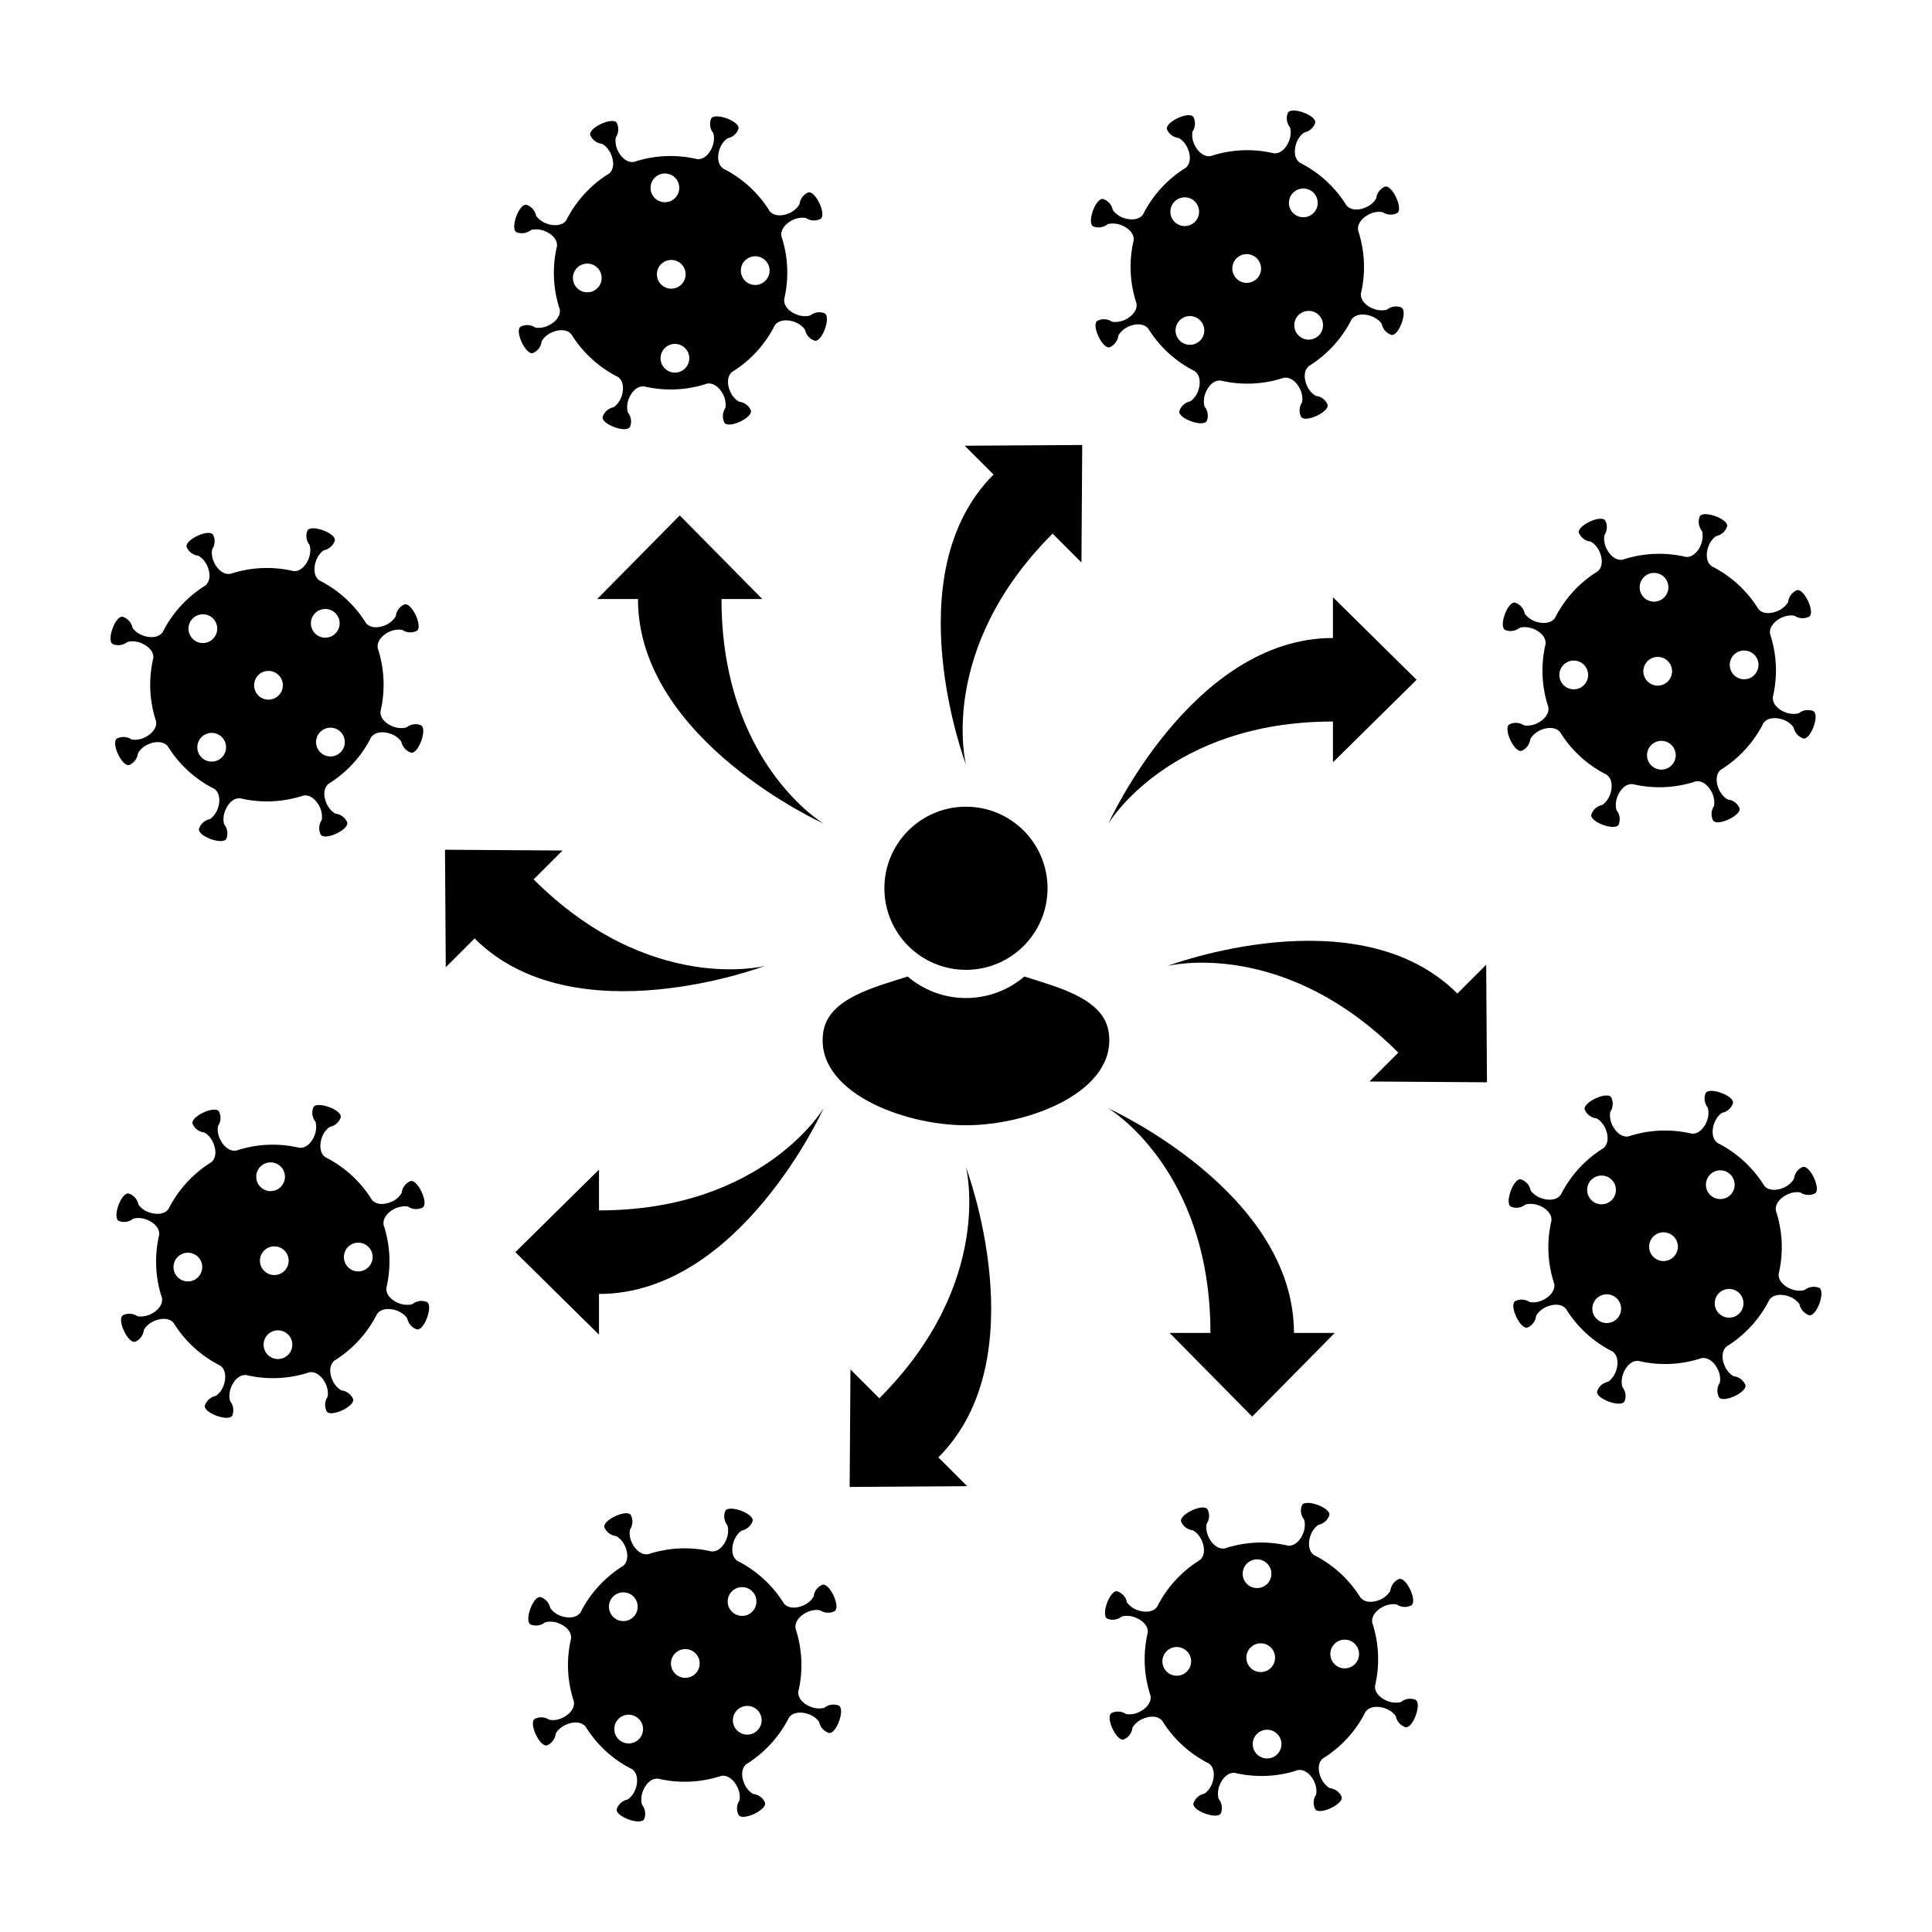 <?xml version="1.0" encoding="UTF-8"?>
<!-- Uploaded to: ICON Repo, www.svgrepo.com, Generator: ICON Repo Mixer Tools -->
<svg fill="#000000" width="800px" height="800px" version="1.1" viewBox="144 144 512 512" xmlns="http://www.w3.org/2000/svg">
 <g>
  <path d="m421.61 379.4c0 11.941-9.68 21.617-21.621 21.617-11.938 0-21.617-9.676-21.617-21.617 0-11.938 9.68-21.617 21.617-21.617 11.941 0 21.621 9.68 21.621 21.617"/>
  <path d="m437.79 417.39c-1.402-8.836-13.613-11.801-22.328-14.605-4.172 3.547-9.562 5.703-15.469 5.703-5.91 0-11.297-2.156-15.461-5.703-8.711 2.812-20.922 5.773-22.34 14.605-2.504 15.715 20.867 24.816 37.801 24.816 16.93 0 40.301-9.105 37.797-24.816z"/>
  <path d="m346.64 400c-0.012 0.004-30.484 7.777-61.223-22.957l7.648-7.648-31.137-0.207 0.203 31.141 7.637-7.637c26.414 26.41 76.859 7.312 76.871 7.309z"/>
  <path d="m530.22 407.3c-26.414-26.406-76.875-7.297-76.875-7.297s30.469-7.793 61.223 22.957l-7.648 7.648 31.145 0.207-0.211-31.145z"/>
  <path d="m399.99 453.34c0.012 0.016 7.777 30.484-22.965 61.223l-7.644-7.648-0.211 31.145 31.145-0.207-7.633-7.637c26.414-26.41 7.32-76.863 7.309-76.875z"/>
  <path d="m399.99 346.64s-7.789-30.477 22.957-61.223l7.648 7.648 0.203-31.137-31.141 0.195 7.644 7.637c-26.426 26.422-7.312 76.879-7.312 76.879z"/>
  <path d="m302.74 486.91c37.348 0 59.52-49.184 59.523-49.195-0.004 0.004-16.062 27.055-59.523 27.055v-10.812l-22.164 21.875 22.164 21.871z"/>
  <path d="m519.41 324.15-22.164-21.875v10.801c-37.352 0-59.52 49.195-59.52 49.195s16.035-27.059 59.52-27.059v10.812z"/>
  <path d="m475.84 519.41 21.871-22.164h-10.797c0-37.348-49.184-59.516-49.191-59.523 0.004 0.004 27.055 16.062 27.055 59.523h-10.816z"/>
  <path d="m324.14 280.59-21.875 22.156h10.801c0 37.359 49.203 59.523 49.203 59.523s-27.066-16.043-27.066-59.523h10.812z"/>
  <path d="m433.82 204.03c1.316 0.484 2.731 0.195 3.75-0.629 1.023-0.277 2.246-0.227 3.461 0.207 1.828 0.676 3.254 2.035 3.406 3.477 0.012 0.172 0.016 0.336 0.016 0.508-1.367 5.734-1.023 11.562 0.742 16.879 0.016 0.168 0.023 0.332 0.02 0.504-0.004 1.457-1.309 2.941-3.09 3.769-1.164 0.539-2.383 0.699-3.422 0.516-1.082-0.73-2.516-0.898-3.793-0.297-1.934 0.906 1.34 7.91 3.269 7.008 1.273-0.59 2.07-1.793 2.207-3.094 0.523-0.91 1.426-1.754 2.594-2.297 1.77-0.828 3.742-0.867 4.863 0.059 0.133 0.105 0.262 0.227 0.383 0.344 2.938 4.769 7.18 8.77 12.453 11.41 0.121 0.105 0.25 0.215 0.363 0.336 1.02 1.023 1.152 3.004 0.488 4.84-0.441 1.211-1.199 2.176-2.055 2.777-1.293 0.262-2.414 1.152-2.902 2.481-0.73 2.004 6.543 4.644 7.273 2.637 0.484-1.32 0.188-2.727-0.637-3.75-0.277-1.02-0.23-2.242 0.211-3.457 0.672-1.828 2.035-3.258 3.473-3.402 0.168-0.02 0.332-0.02 0.504-0.023 5.742 1.367 11.559 1.031 16.879-0.734 0.168-0.012 0.336-0.02 0.504-0.02 1.457 0.012 2.941 1.301 3.777 3.078 0.539 1.168 0.695 2.394 0.508 3.426-0.73 1.094-0.898 2.519-0.301 3.793 0.902 1.934 7.91-1.336 7.019-3.258-0.598-1.281-1.797-2.074-3.098-2.211-0.922-0.527-1.754-1.422-2.293-2.59-0.828-1.777-0.871-3.75 0.047-4.863 0.109-0.137 0.23-0.266 0.348-0.395 4.766-2.934 8.777-7.176 11.41-12.461 0.105-0.117 0.215-0.238 0.336-0.352 1.031-1.023 3.004-1.152 4.84-0.484 1.211 0.434 2.188 1.184 2.785 2.055 0.25 1.289 1.148 2.414 2.469 2.898 2.004 0.734 4.656-6.543 2.648-7.273-1.324-0.484-2.742-0.188-3.758 0.629-1.02 0.277-2.246 0.238-3.461-0.207-1.832-0.672-3.254-2.031-3.394-3.473-0.02-0.168-0.023-0.336-0.023-0.516 1.367-5.738 1.02-11.551-0.742-16.871-0.012-0.168-0.02-0.336-0.02-0.508 0.016-1.449 1.309-2.941 3.09-3.769 1.16-0.551 2.383-0.699 3.422-0.504 1.09 0.73 2.516 0.887 3.793 0.293 1.934-0.902-1.336-7.91-3.269-7.012-1.273 0.598-2.066 1.797-2.207 3.098-0.523 0.918-1.422 1.754-2.602 2.293-1.77 0.828-3.738 0.867-4.856-0.051-0.133-0.105-0.266-0.238-0.383-0.352-2.938-4.762-7.184-8.766-12.461-11.406-0.117-0.105-0.242-0.215-0.359-0.332-1.02-1.027-1.16-3.008-0.488-4.848 0.434-1.211 1.188-2.18 2.055-2.781 1.289-0.258 2.418-1.152 2.902-2.469 0.734-2.004-6.543-4.656-7.269-2.644-0.484 1.32-0.203 2.734 0.625 3.75 0.281 1.023 0.23 2.246-0.211 3.461-0.672 1.832-2.023 3.258-3.473 3.402-0.168 0.02-0.332 0.02-0.504 0.02-5.742-1.367-11.566-1.023-16.883 0.734-0.16 0.012-0.332 0.023-0.504 0.031-1.449-0.02-2.938-1.309-3.762-3.082-0.551-1.176-0.707-2.394-0.52-3.43 0.734-1.094 0.898-2.516 0.301-3.789-0.902-1.941-7.91 1.336-7.012 3.266 0.59 1.281 1.789 2.066 3.098 2.207 0.918 0.527 1.754 1.426 2.289 2.602 0.832 1.773 0.875 3.75-0.051 4.863-0.105 0.137-0.227 0.258-0.348 0.383-4.766 2.941-8.77 7.18-11.406 12.461-0.109 0.117-0.223 0.246-0.332 0.359-1.039 1.02-3.008 1.152-4.848 0.488-1.211-0.441-2.18-1.188-2.785-2.066-0.246-1.285-1.148-2.414-2.465-2.891-1.996-0.75-4.652 6.519-2.637 7.25zm60.797 25.996c0.09 2.117-1.543 3.883-3.641 3.977-2.106 0.09-3.883-1.535-3.969-3.637-0.102-2.102 1.531-3.883 3.637-3.969 2.102-0.098 3.883 1.531 3.973 3.629zm-5.383-36.062c2.098-0.09 3.879 1.535 3.969 3.637 0.09 2.102-1.543 3.879-3.648 3.969-2.102 0.09-3.879-1.535-3.977-3.641-0.082-2.106 1.551-3.879 3.656-3.965zm-15.016 17.383c2.102-0.098 3.879 1.543 3.977 3.637 0.098 2.106-1.543 3.883-3.641 3.977-2.106 0.09-3.883-1.535-3.977-3.641-0.082-2.106 1.539-3.883 3.641-3.973zm-11.074 20.059c0.098 2.098-1.535 3.879-3.641 3.965-2.102 0.098-3.879-1.531-3.969-3.637s1.535-3.879 3.637-3.977c2.106-0.082 3.887 1.551 3.973 3.648zm-5.34-35.113c2.102-0.09 3.879 1.547 3.965 3.648 0.102 2.102-1.535 3.883-3.637 3.969-2.102 0.098-3.883-1.547-3.969-3.641-0.09-2.102 1.535-3.883 3.641-3.977z"/>
  <path d="m280.98 205.58c1.32 0.484 2.731 0.195 3.75-0.629 1.023-0.277 2.246-0.23 3.461 0.215 1.832 0.66 3.258 2.023 3.406 3.465 0.016 0.176 0.016 0.348 0.023 0.523-1.301 5.453-1.129 11.273 0.734 16.879 0.004 0.168 0.02 0.324 0.02 0.492-0.016 1.449-1.309 2.941-3.082 3.769-1.164 0.543-2.394 0.699-3.426 0.516-1.09-0.73-2.519-0.898-3.793-0.301-1.941 0.906 1.336 7.914 3.266 7.012 1.281-0.59 2.07-1.789 2.211-3.098 0.52-0.918 1.422-1.754 2.59-2.293 1.77-0.828 3.742-0.867 4.863 0.051 0.133 0.105 0.25 0.227 0.371 0.352 3.09 5.008 7.453 8.891 12.461 11.406 0.125 0.105 0.258 0.215 0.371 0.332 1.02 1.043 1.152 3.008 0.484 4.852-0.441 1.211-1.195 2.176-2.055 2.781-1.289 0.25-2.418 1.148-2.898 2.469-0.734 2.004 6.539 4.66 7.269 2.641 0.488-1.32 0.195-2.734-0.637-3.75-0.273-1.023-0.238-2.246 0.211-3.457 0.672-1.828 2.031-3.266 3.477-3.394 0.172-0.02 0.344-0.031 0.516-0.031 5.453 1.289 11.285 1.125 16.879-0.746 0.168-0.004 0.332-0.02 0.492-0.02 1.457 0.016 2.941 1.32 3.773 3.09 0.535 1.168 0.699 2.383 0.508 3.426-0.727 1.09-0.898 2.516-0.297 3.789 0.906 1.945 7.914-1.328 7.019-3.266-0.598-1.281-1.797-2.066-3.102-2.207-0.922-0.523-1.754-1.426-2.297-2.602-0.82-1.762-0.867-3.738 0.055-4.863 0.105-0.125 0.223-0.246 0.336-0.371 5.027-3.09 8.902-7.441 11.41-12.449 0.109-0.125 0.227-0.262 0.344-0.371 1.031-1.02 3.008-1.152 4.848-0.484 1.211 0.434 2.188 1.188 2.781 2.051 0.258 1.289 1.148 2.414 2.473 2.898 2.004 0.734 4.648-6.543 2.644-7.269-1.324-0.484-2.734-0.191-3.758 0.629-1.023 0.277-2.238 0.238-3.449-0.207-1.84-0.676-3.258-2.035-3.406-3.473-0.016-0.176-0.02-0.344-0.031-0.523 1.293-5.445 1.133-11.285-0.734-16.879-0.016-0.156-0.02-0.324-0.023-0.492 0.016-1.445 1.316-2.941 3.09-3.769 1.168-0.539 2.387-0.699 3.426-0.516 1.09 0.734 2.516 0.898 3.793 0.309 1.941-0.906-1.34-7.918-3.273-7.019-1.273 0.594-2.066 1.789-2.207 3.094-0.523 0.922-1.426 1.75-2.594 2.297-1.773 0.828-3.742 0.867-4.863-0.051-0.125-0.105-0.258-0.227-0.379-0.344-3.082-5.019-7.445-8.898-12.453-11.406-0.125-0.105-0.25-0.227-0.367-0.344-1.023-1.039-1.152-3.012-0.484-4.852 0.434-1.211 1.188-2.18 2.062-2.777 1.285-0.258 2.41-1.152 2.887-2.469 0.73-2.004-6.539-4.66-7.269-2.648-0.48 1.324-0.191 2.742 0.629 3.754 0.289 1.023 0.238 2.242-0.211 3.457-0.664 1.84-2.023 3.258-3.465 3.406-0.172 0.02-0.344 0.02-0.523 0.023-5.441-1.293-11.273-1.129-16.871 0.734-0.16 0.016-0.328 0.023-0.5 0.023-1.445-0.008-2.938-1.305-3.766-3.078-0.543-1.164-0.695-2.383-0.516-3.422 0.734-1.09 0.898-2.523 0.301-3.797-0.902-1.934-7.914 1.336-7.019 3.269 0.594 1.27 1.797 2.066 3.102 2.211 0.918 0.523 1.742 1.422 2.289 2.59 0.828 1.773 0.875 3.738-0.039 4.863-0.117 0.125-0.238 0.258-0.348 0.371-5.027 3.09-8.902 7.453-11.422 12.453-0.105 0.121-0.215 0.262-0.324 0.379-1.043 1.012-3.012 1.152-4.852 0.48-1.215-0.438-2.18-1.195-2.785-2.062-0.25-1.289-1.148-2.414-2.465-2.891-2.004-0.73-4.644 6.543-2.641 7.269zm60.355 7.559c1.422-1.551 3.828-1.652 5.375-0.23 1.562 1.422 1.656 3.836 0.23 5.375-1.414 1.559-3.828 1.656-5.371 0.238-1.551-1.418-1.66-3.828-0.234-5.383zm-15.66 28.367c-1.422 1.559-3.836 1.664-5.387 0.238-1.551-1.414-1.652-3.824-0.238-5.371 1.426-1.559 3.836-1.664 5.379-0.238 1.562 1.418 1.664 3.824 0.246 5.371zm-0.977-22.246c-1.414 1.559-3.828 1.664-5.375 0.238-1.551-1.422-1.656-3.828-0.238-5.379 1.422-1.547 3.828-1.652 5.375-0.238 1.555 1.422 1.664 3.82 0.238 5.379zm-7.301-28.043c1.414-1.559 3.836-1.664 5.387-0.242 1.547 1.422 1.641 3.836 0.227 5.379-1.414 1.547-3.828 1.656-5.379 0.242-1.547-1.426-1.648-3.836-0.234-5.379zm-20.57 23.867c1.426-1.551 3.84-1.652 5.379-0.23 1.559 1.426 1.652 3.836 0.242 5.379-1.422 1.547-3.84 1.652-5.387 0.238-1.543-1.418-1.656-3.836-0.234-5.387z"/>
  <path d="m182.31 339.45c-1.164 0.551-2.387 0.707-3.422 0.523-1.094-0.734-2.519-0.906-3.793-0.312-1.934 0.906 1.336 7.914 3.269 7.023 1.27-0.594 2.066-1.789 2.207-3.098 0.523-0.918 1.426-1.754 2.594-2.293 1.777-0.828 3.75-0.875 4.867 0.047 0.137 0.109 0.258 0.242 0.379 0.352 2.938 4.762 7.18 8.77 12.461 11.41 0.117 0.105 0.25 0.215 0.363 0.328 1.012 1.039 1.152 3.008 0.484 4.848-0.438 1.211-1.195 2.188-2.062 2.785-1.293 0.242-2.414 1.148-2.898 2.465-0.73 2.012 6.539 4.66 7.269 2.648 0.48-1.32 0.195-2.734-0.629-3.754-0.289-1.02-0.23-2.238 0.207-3.449 0.676-1.84 2.031-3.266 3.473-3.406 0.172-0.02 0.332-0.02 0.516-0.023 5.734 1.367 11.559 1.027 16.879-0.734 0.16-0.016 0.332-0.023 0.508-0.023 1.445 0.012 2.934 1.316 3.762 3.09 0.543 1.164 0.699 2.383 0.516 3.422-0.73 1.09-0.902 2.516-0.309 3.793 0.91 1.941 7.918-1.328 7.019-3.269-0.59-1.273-1.789-2.07-3.102-2.207-0.91-0.523-1.75-1.426-2.289-2.59-0.832-1.773-0.871-3.738 0.055-4.863 0.105-0.137 0.227-0.262 0.336-0.383 4.777-2.941 8.781-7.184 11.418-12.461 0.109-0.121 0.227-0.246 0.332-0.363 1.031-1.02 3.004-1.152 4.84-0.484 1.211 0.441 2.18 1.188 2.785 2.055 0.258 1.289 1.148 2.418 2.469 2.898 2.012 0.734 4.656-6.539 2.648-7.266-1.324-0.492-2.731-0.195-3.758 0.629-1.02 0.277-2.242 0.227-3.457-0.215-1.828-0.66-3.254-2.023-3.402-3.465-0.012-0.176-0.016-0.332-0.023-0.516 1.367-5.742 1.027-11.551-0.734-16.879-0.016-0.168-0.031-0.344-0.023-0.504 0.012-1.449 1.305-2.941 3.082-3.777 1.16-0.539 2.387-0.695 3.426-0.508 1.09 0.734 2.519 0.902 3.797 0.309 1.934-0.906-1.352-7.914-3.273-7.023-1.281 0.598-2.066 1.797-2.207 3.109-0.527 0.906-1.414 1.742-2.59 2.289-1.785 0.828-3.75 0.871-4.856-0.051-0.137-0.105-0.266-0.23-0.395-0.348-2.938-4.769-7.184-8.777-12.453-11.406-0.121-0.105-0.246-0.227-0.363-0.332-1.02-1.043-1.152-3.012-0.48-4.852 0.438-1.211 1.184-2.188 2.055-2.785 1.285-0.246 2.414-1.145 2.898-2.465 0.73-2.004-6.551-4.66-7.281-2.648-0.48 1.328-0.191 2.746 0.637 3.754 0.277 1.02 0.227 2.246-0.215 3.461-0.664 1.828-2.023 3.254-3.465 3.406-0.16 0.012-0.336 0.02-0.508 0.02-5.738-1.367-11.562-1.027-16.871 0.734-0.172 0.012-0.344 0.031-0.508 0.02-1.457-0.012-2.941-1.309-3.769-3.09-0.543-1.16-0.699-2.383-0.508-3.414 0.727-1.094 0.891-2.519 0.293-3.797-0.898-1.934-7.91 1.34-7.008 3.273 0.594 1.27 1.793 2.066 3.094 2.207 0.922 0.523 1.758 1.426 2.297 2.594 0.816 1.777 0.871 3.738-0.055 4.856-0.105 0.137-0.23 0.262-0.348 0.383-4.766 2.941-8.77 7.184-11.406 12.461-0.105 0.125-0.223 0.246-0.332 0.363-1.039 1.012-3.012 1.152-4.848 0.484-1.215-0.434-2.188-1.195-2.785-2.055-0.25-1.285-1.152-2.418-2.469-2.891-2.012-0.734-4.656 6.535-2.648 7.262 1.324 0.484 2.734 0.195 3.758-0.625 1.02-0.281 2.242-0.223 3.457 0.211 1.832 0.676 3.266 2.035 3.406 3.465 0.016 0.176 0.02 0.352 0.02 0.516-1.367 5.75-1.023 11.566 0.734 16.887 0.012 0.156 0.023 0.332 0.031 0.504-0.027 1.43-1.32 2.918-3.098 3.742zm53.066 1.039c0.098 2.098-1.535 3.883-3.637 3.977-2.109 0.09-3.883-1.535-3.977-3.641-0.09-2.106 1.535-3.883 3.641-3.977 2.102-0.094 3.879 1.535 3.973 3.641zm-5.348-35.109c2.106-0.09 3.879 1.535 3.977 3.641 0.09 2.106-1.543 3.879-3.641 3.965-2.106 0.105-3.883-1.531-3.969-3.633-0.098-2.098 1.539-3.879 3.633-3.973zm-15.047 16.422c2.106-0.102 3.879 1.535 3.977 3.641 0.09 2.102-1.535 3.879-3.648 3.969-2.098 0.098-3.875-1.543-3.965-3.637-0.102-2.102 1.539-3.887 3.637-3.973zm-11.074 20.059c0.098 2.102-1.543 3.883-3.641 3.969-2.102 0.102-3.879-1.535-3.969-3.641s1.543-3.879 3.641-3.965c2.098-0.086 3.879 1.535 3.969 3.637zm-6.305-35.066c2.098-0.098 3.871 1.535 3.965 3.641 0.09 2.098-1.543 3.883-3.641 3.977-2.106 0.09-3.879-1.547-3.977-3.641-0.086-2.106 1.543-3.887 3.652-3.977z"/>
  <path d="m257.01 488.99c-1.32-0.484-2.734-0.195-3.754 0.629-1.02 0.277-2.246 0.238-3.449-0.207-1.84-0.676-3.266-2.035-3.402-3.477-0.023-0.172-0.023-0.348-0.035-0.52 1.305-5.453 1.133-11.281-0.734-16.879-0.004-0.168-0.02-0.332-0.016-0.492 0.012-1.457 1.305-2.941 3.074-3.769 1.168-0.539 2.387-0.699 3.43-0.516 1.094 0.73 2.516 0.898 3.793 0.297 1.941-0.906-1.336-7.91-3.266-7.008-1.281 0.59-2.066 1.793-2.211 3.098-0.523 0.918-1.422 1.754-2.59 2.297-1.77 0.82-3.75 0.863-4.863-0.055-0.133-0.109-0.258-0.227-0.371-0.332-3.09-5.039-7.441-8.906-12.453-11.418-0.121-0.117-0.258-0.227-0.371-0.344-1.023-1.031-1.152-3.004-0.484-4.852 0.438-1.211 1.184-2.188 2.062-2.785 1.281-0.246 2.414-1.145 2.891-2.457 0.734-2.016-6.543-4.656-7.269-2.644-0.484 1.32-0.191 2.731 0.629 3.75 0.273 1.023 0.227 2.242-0.211 3.457-0.676 1.84-2.031 3.266-3.465 3.406-0.172 0.012-0.348 0.02-0.527 0.02-5.445-1.293-11.27-1.125-16.867 0.746-0.168 0-0.332 0.016-0.5 0.016-1.445-0.004-2.938-1.316-3.762-3.082-0.543-1.168-0.707-2.387-0.52-3.426 0.734-1.082 0.902-2.519 0.309-3.793-0.906-1.934-7.918 1.336-7.012 3.269 0.59 1.281 1.789 2.074 3.098 2.207 0.91 0.523 1.742 1.426 2.289 2.602 0.828 1.77 0.871 3.738-0.051 4.863-0.109 0.121-0.227 0.246-0.344 0.371-5.019 3.09-8.902 7.453-11.41 12.461-0.105 0.125-0.223 0.258-0.332 0.367-1.039 1.02-3.008 1.152-4.848 0.48-1.215-0.434-2.188-1.188-2.785-2.055-0.25-1.289-1.152-2.414-2.473-2.891-2-0.73-4.648 6.539-2.644 7.273 1.328 0.473 2.734 0.191 3.754-0.637 1.023-0.277 2.242-0.238 3.461 0.215 1.832 0.672 3.254 2.023 3.402 3.465 0.023 0.168 0.02 0.336 0.02 0.52-1.285 5.453-1.129 11.281 0.742 16.879 0.012 0.168 0.023 0.324 0.02 0.492-0.012 1.457-1.305 2.941-3.078 3.769-1.164 0.543-2.387 0.699-3.426 0.516-1.09-0.734-2.523-0.898-3.793-0.309-1.945 0.906 1.336 7.918 3.266 7.023 1.273-0.598 2.07-1.805 2.207-3.102 0.523-0.918 1.426-1.754 2.594-2.293 1.777-0.828 3.742-0.871 4.867 0.051 0.125 0.105 0.25 0.227 0.367 0.344 3.094 5.019 7.445 8.898 12.461 11.41 0.121 0.105 0.25 0.223 0.367 0.332 1.02 1.043 1.152 3.008 0.484 4.848-0.438 1.219-1.188 2.188-2.062 2.793-1.285 0.25-2.414 1.148-2.891 2.465-0.73 2.004 6.551 4.656 7.273 2.648 0.484-1.324 0.188-2.731-0.629-3.754-0.281-1.023-0.238-2.242 0.207-3.457 0.672-1.84 2.023-3.266 3.473-3.406 0.176-0.02 0.348-0.02 0.523-0.02 5.445 1.285 11.273 1.125 16.871-0.734 0.16-0.016 0.328-0.031 0.492-0.031 1.449 0.016 2.941 1.316 3.769 3.09 0.543 1.168 0.699 2.383 0.52 3.426-0.734 1.09-0.898 2.508-0.309 3.789 0.906 1.941 7.914-1.328 7.019-3.266-0.598-1.273-1.789-2.07-3.098-2.207-0.926-0.523-1.754-1.426-2.297-2.594-0.82-1.773-0.871-3.738 0.055-4.856 0.105-0.133 0.227-0.25 0.336-0.379 5.023-3.09 8.902-7.453 11.422-12.461 0.105-0.121 0.215-0.258 0.332-0.367 1.027-1.023 3.004-1.148 4.852-0.488 1.211 0.441 2.176 1.199 2.777 2.062 0.258 1.285 1.145 2.414 2.469 2.891 1.988 0.723 4.633-6.543 2.625-7.277zm-60.418-6.633c-1.422 1.559-3.828 1.652-5.375 0.238-1.559-1.422-1.656-3.828-0.23-5.379 1.414-1.559 3.82-1.652 5.371-0.238 1.555 1.422 1.652 3.824 0.234 5.379zm16.312-29.082c1.426-1.551 3.828-1.656 5.379-0.23 1.551 1.414 1.652 3.828 0.227 5.371-1.41 1.559-3.82 1.664-5.371 0.242-1.547-1.426-1.652-3.832-0.234-5.383zm0.98 22.254c1.414-1.559 3.828-1.652 5.375-0.238 1.559 1.414 1.656 3.828 0.238 5.379-1.422 1.551-3.824 1.652-5.375 0.238-1.555-1.426-1.664-3.828-0.238-5.379zm6.582 27.395c-1.422 1.559-3.836 1.656-5.379 0.238-1.551-1.426-1.652-3.84-0.238-5.379 1.426-1.547 3.84-1.652 5.379-0.238 1.555 1.414 1.66 3.832 0.238 5.379zm21.281-23.223c-1.426 1.547-3.828 1.652-5.375 0.242-1.551-1.422-1.664-3.836-0.238-5.387 1.414-1.559 3.828-1.652 5.375-0.238 1.559 1.426 1.664 3.836 0.238 5.383z"/>
  <path d="m366.18 595.96c-1.324-0.488-2.727-0.195-3.754 0.629-1.012 0.281-2.242 0.227-3.457-0.211-1.832-0.672-3.258-2.035-3.402-3.473-0.016-0.168-0.02-0.332-0.023-0.516 1.367-5.738 1.027-11.562-0.734-16.879-0.012-0.168-0.02-0.332-0.023-0.504 0.016-1.445 1.316-2.934 3.094-3.769 1.164-0.539 2.379-0.695 3.41-0.516 1.098 0.734 2.527 0.906 3.793 0.309 1.945-0.906-1.324-7.918-3.266-7.008-1.273 0.578-2.066 1.785-2.207 3.09-0.523 0.918-1.422 1.762-2.586 2.297-1.777 0.82-3.75 0.871-4.871-0.055-0.133-0.105-0.25-0.227-0.371-0.344-2.938-4.769-7.184-8.777-12.465-11.406-0.117-0.121-0.242-0.227-0.359-0.344-1.02-1.031-1.152-2.996-0.488-4.84 0.441-1.211 1.199-2.188 2.062-2.785 1.289-0.258 2.414-1.152 2.891-2.469 0.734-2.004-6.543-4.656-7.269-2.644-0.473 1.32-0.188 2.727 0.637 3.754 0.277 1.02 0.227 2.246-0.211 3.461-0.672 1.828-2.035 3.254-3.477 3.394-0.16 0.02-0.328 0.02-0.5 0.031-5.738-1.367-11.562-1.027-16.879 0.734-0.168 0.016-0.336 0.023-0.508 0.023-1.449-0.012-2.941-1.309-3.773-3.09-0.539-1.16-0.699-2.383-0.508-3.426 0.734-1.082 0.898-2.519 0.301-3.789-0.902-1.941-7.91 1.34-7.019 3.266 0.594 1.281 1.793 2.074 3.102 2.211 0.922 0.527 1.75 1.414 2.289 2.59 0.828 1.785 0.871 3.742-0.047 4.863-0.109 0.125-0.238 0.262-0.359 0.383-4.762 2.941-8.766 7.184-11.402 12.461-0.105 0.117-0.223 0.246-0.332 0.363-1.039 1.012-3.008 1.152-4.852 0.484-1.211-0.449-2.18-1.195-2.785-2.066-0.246-1.281-1.148-2.414-2.465-2.891-2.012-0.73-4.656 6.543-2.644 7.269 1.324 0.488 2.734 0.195 3.754-0.629 1.012-0.277 2.238-0.23 3.449 0.211 1.84 0.664 3.258 2.031 3.406 3.477 0.02 0.156 0.02 0.332 0.031 0.508-1.375 5.734-1.031 11.559 0.734 16.871 0.012 0.172 0.02 0.336 0.02 0.504-0.016 1.457-1.309 2.953-3.09 3.769-1.152 0.551-2.387 0.699-3.422 0.516-1.094-0.734-2.523-0.898-3.793-0.297-1.941 0.898 1.328 7.91 3.269 7.012 1.273-0.594 2.066-1.793 2.207-3.094 0.523-0.926 1.422-1.762 2.602-2.297 1.773-0.82 3.734-0.875 4.856 0.055 0.137 0.102 0.262 0.223 0.387 0.344 2.926 4.762 7.168 8.777 12.453 11.406 0.117 0.117 0.242 0.227 0.363 0.332 1.012 1.043 1.152 3.012 0.484 4.852-0.438 1.211-1.199 2.188-2.062 2.781-1.285 0.246-2.414 1.152-2.898 2.465-0.73 2.012 6.551 4.664 7.281 2.648 0.473-1.316 0.188-2.742-0.641-3.754-0.277-1.012-0.223-2.242 0.215-3.457 0.672-1.828 2.019-3.266 3.465-3.406 0.18-0.012 0.344-0.02 0.516-0.02 5.742 1.367 11.562 1.023 16.879-0.734 0.16-0.016 0.332-0.031 0.504-0.031 1.457 0.02 2.941 1.32 3.769 3.094 0.551 1.164 0.699 2.387 0.516 3.422-0.73 1.094-0.898 2.519-0.301 3.797 0.902 1.934 7.914-1.34 7.019-3.273-0.594-1.273-1.793-2.066-3.098-2.207-0.918-0.523-1.758-1.426-2.293-2.594-0.82-1.77-0.871-3.742 0.047-4.863 0.109-0.137 0.242-0.262 0.352-0.383 4.762-2.941 8.77-7.188 11.41-12.461 0.109-0.121 0.211-0.246 0.328-0.359 1.039-1.023 3.012-1.152 4.852-0.484 1.211 0.441 2.18 1.188 2.785 2.055 0.246 1.289 1.145 2.414 2.469 2.891 2 0.746 4.641-6.527 2.637-7.254zm-60.797-26c-0.102-2.106 1.531-3.883 3.637-3.969 2.102-0.098 3.879 1.531 3.969 3.637 0.105 2.106-1.535 3.883-3.637 3.977-2.098 0.094-3.883-1.551-3.969-3.644zm5.387 36.07c-2.102 0.09-3.883-1.535-3.969-3.652-0.098-2.098 1.535-3.871 3.641-3.965 2.098-0.09 3.879 1.547 3.969 3.641 0.094 2.109-1.539 3.887-3.641 3.977zm15.004-17.387c-2.098 0.09-3.879-1.543-3.969-3.641-0.09-2.102 1.543-3.879 3.641-3.969 2.102-0.09 3.879 1.531 3.969 3.637 0.09 2.106-1.535 3.879-3.641 3.973zm11.074-20.059c-0.09-2.098 1.543-3.879 3.641-3.977 2.102-0.09 3.883 1.547 3.969 3.652 0.098 2.102-1.535 3.879-3.637 3.969-2.094 0.082-3.891-1.539-3.973-3.644zm5.344 35.109c-2.102 0.09-3.883-1.547-3.969-3.641-0.09-2.098 1.543-3.879 3.637-3.965 2.106-0.102 3.883 1.531 3.981 3.633 0.09 2.098-1.551 3.871-3.648 3.973z"/>
  <path d="m519.02 594.41c-1.324-0.48-2.731-0.188-3.75 0.641-1.023 0.277-2.246 0.227-3.461-0.215-1.832-0.672-3.258-2.035-3.406-3.473-0.02-0.172-0.016-0.344-0.02-0.516 1.285-5.453 1.125-11.289-0.742-16.887-0.012-0.156-0.023-0.324-0.02-0.492 0.016-1.445 1.309-2.938 3.082-3.762 1.164-0.535 2.387-0.695 3.43-0.508 1.082 0.734 2.516 0.898 3.785 0.297 1.945-0.906-1.324-7.91-3.258-7.008-1.281 0.59-2.066 1.789-2.211 3.094-0.523 0.922-1.422 1.75-2.59 2.297-1.777 0.816-3.75 0.867-4.863-0.059-0.133-0.105-0.258-0.215-0.379-0.336-3.09-5.012-7.445-8.902-12.453-11.41-0.125-0.105-0.258-0.223-0.371-0.344-1.023-1.027-1.152-3.004-0.48-4.848 0.438-1.211 1.195-2.176 2.055-2.769 1.285-0.262 2.414-1.152 2.891-2.469 0.734-2.016-6.539-4.664-7.266-2.648-0.488 1.32-0.203 2.731 0.629 3.754 0.277 1.012 0.23 2.242-0.207 3.449-0.676 1.84-2.039 3.266-3.481 3.402-0.172 0.02-0.344 0.02-0.516 0.031-5.453-1.301-11.285-1.133-16.879 0.734-0.168 0-0.332 0.02-0.5 0.02-1.449-0.02-2.938-1.305-3.762-3.082-0.543-1.16-0.699-2.387-0.516-3.422 0.73-1.102 0.898-2.519 0.297-3.797-0.906-1.941-7.914 1.336-7.012 3.266 0.594 1.281 1.793 2.066 3.102 2.211 0.91 0.523 1.754 1.426 2.293 2.602 0.816 1.762 0.867 3.738-0.051 4.852-0.117 0.125-0.227 0.25-0.344 0.371-5.027 3.094-8.902 7.453-11.418 12.461-0.105 0.125-0.215 0.258-0.332 0.371-1.031 1.023-3.008 1.152-4.856 0.484-1.203-0.438-2.18-1.188-2.781-2.062-0.246-1.285-1.145-2.414-2.465-2.898-2.004-0.73-4.656 6.543-2.648 7.273 1.324 0.488 2.734 0.191 3.758-0.625 1.023-0.277 2.238-0.238 3.449 0.207 1.84 0.672 3.258 2.023 3.41 3.465 0.012 0.172 0.016 0.348 0.016 0.52-1.285 5.453-1.125 11.281 0.746 16.879 0.004 0.156 0.012 0.332 0.016 0.492-0.012 1.457-1.309 2.941-3.082 3.769-1.164 0.551-2.387 0.707-3.426 0.523-1.09-0.734-2.519-0.906-3.793-0.309-1.934 0.906 1.336 7.91 3.273 7.008 1.273-0.59 2.066-1.789 2.207-3.098 0.523-0.906 1.426-1.742 2.594-2.281 1.773-0.828 3.734-0.875 4.863 0.047 0.125 0.105 0.25 0.23 0.371 0.336 3.09 5.027 7.453 8.906 12.453 11.418 0.125 0.105 0.258 0.215 0.371 0.336 1.023 1.027 1.16 3.008 0.484 4.84-0.434 1.215-1.199 2.191-2.055 2.793-1.289 0.246-2.414 1.152-2.891 2.469-0.734 2.004 6.543 4.656 7.269 2.644 0.48-1.328 0.195-2.742-0.637-3.75-0.277-1.027-0.23-2.254 0.211-3.465 0.672-1.828 2.023-3.254 3.481-3.394 0.16-0.02 0.332-0.023 0.508-0.023 5.445 1.289 11.281 1.129 16.879-0.742 0.16-0.012 0.328-0.023 0.5-0.02 1.445 0.012 2.941 1.309 3.762 3.078 0.543 1.16 0.695 2.394 0.508 3.426-0.73 1.082-0.891 2.527-0.293 3.797 0.902 1.941 7.91-1.34 7.012-3.269-0.594-1.273-1.797-2.07-3.094-2.207-0.926-0.523-1.758-1.426-2.297-2.602-0.828-1.77-0.875-3.738 0.039-4.852 0.117-0.137 0.238-0.258 0.348-0.371 5.023-3.098 8.906-7.453 11.41-12.469 0.105-0.117 0.227-0.246 0.336-0.367 1.039-1.008 3.008-1.148 4.848-0.473 1.215 0.438 2.188 1.184 2.785 2.051 0.258 1.289 1.145 2.418 2.469 2.902 2.023 0.719 4.668-6.559 2.664-7.289zm-60.359-7.559c-1.414 1.547-3.828 1.652-5.379 0.238-1.551-1.414-1.656-3.828-0.238-5.379 1.426-1.559 3.828-1.652 5.375-0.238 1.562 1.414 1.668 3.828 0.242 5.379zm15.664-28.371c1.414-1.547 3.828-1.664 5.379-0.227 1.551 1.414 1.652 3.82 0.238 5.371-1.422 1.547-3.836 1.664-5.379 0.238-1.559-1.418-1.656-3.824-0.238-5.383zm0.969 22.25c1.422-1.547 3.828-1.652 5.379-0.238 1.551 1.426 1.656 3.828 0.238 5.387-1.414 1.551-3.836 1.656-5.387 0.23-1.539-1.414-1.652-3.824-0.23-5.379zm7.305 28.047c-1.414 1.551-3.828 1.656-5.379 0.23-1.551-1.414-1.652-3.82-0.23-5.371 1.414-1.559 3.828-1.652 5.379-0.238 1.547 1.43 1.648 3.836 0.23 5.379zm20.57-23.867c-1.426 1.547-3.84 1.652-5.379 0.227-1.551-1.414-1.656-3.828-0.238-5.371 1.414-1.562 3.828-1.664 5.379-0.242 1.551 1.422 1.656 3.836 0.238 5.387z"/>
  <path d="m625.99 485.24c-1.324-0.473-2.742-0.191-3.754 0.629-1.012 0.281-2.246 0.227-3.461-0.215-1.832-0.672-3.254-2.023-3.402-3.465-0.02-0.176-0.016-0.344-0.02-0.516 1.367-5.738 1.027-11.562-0.742-16.879-0.012-0.168-0.02-0.332-0.02-0.504 0.016-1.445 1.309-2.941 3.09-3.758 1.16-0.551 2.383-0.711 3.422-0.523 1.094 0.734 2.516 0.906 3.793 0.309 1.941-0.906-1.34-7.918-3.269-7.023-1.281 0.594-2.066 1.793-2.207 3.102-0.527 0.918-1.426 1.754-2.59 2.293-1.777 0.828-3.75 0.871-4.867-0.047-0.141-0.109-0.262-0.242-0.379-0.352-2.953-4.766-7.195-8.781-12.465-11.41-0.121-0.105-0.25-0.215-0.367-0.328-1.008-1.043-1.148-3.008-0.473-4.848 0.438-1.219 1.184-2.191 2.055-2.785 1.289-0.258 2.414-1.152 2.891-2.469 0.73-2.004-6.539-4.656-7.269-2.644-0.48 1.32-0.191 2.727 0.629 3.75 0.289 1.012 0.23 2.242-0.207 3.457-0.672 1.832-2.035 3.258-3.473 3.402-0.168 0.023-0.332 0.023-0.516 0.023-5.738-1.359-11.559-1.023-16.879 0.734-0.168 0.02-0.336 0.031-0.504 0.031-1.449-0.012-2.941-1.316-3.769-3.094-0.543-1.164-0.695-2.379-0.516-3.414 0.73-1.09 0.898-2.523 0.309-3.793-0.906-1.941-7.918 1.328-7.012 3.266 0.586 1.281 1.785 2.07 3.09 2.207 0.922 0.523 1.762 1.426 2.301 2.59 0.816 1.773 0.863 3.75-0.059 4.867-0.105 0.137-0.23 0.262-0.336 0.383-4.777 2.938-8.777 7.188-11.418 12.465-0.109 0.117-0.223 0.246-0.336 0.352-1.027 1.023-2.996 1.16-4.836 0.488-1.211-0.438-2.188-1.195-2.785-2.051-0.262-1.301-1.148-2.418-2.473-2.898-2.012-0.734-4.656 6.539-2.641 7.266 1.324 0.484 2.731 0.188 3.75-0.629 1.023-0.277 2.246-0.23 3.461 0.211 1.832 0.664 3.254 2.031 3.402 3.465 0.016 0.168 0.02 0.332 0.031 0.516-1.371 5.738-1.031 11.551 0.73 16.867 0.012 0.168 0.023 0.344 0.031 0.516-0.004 1.449-1.309 2.941-3.09 3.769-1.16 0.543-2.387 0.699-3.426 0.516-1.09-0.734-2.519-0.902-3.793-0.309-1.934 0.906 1.344 7.914 3.269 7.019 1.281-0.59 2.066-1.797 2.207-3.098 0.527-0.918 1.422-1.754 2.59-2.289 1.785-0.832 3.75-0.875 4.867 0.047 0.125 0.105 0.258 0.23 0.383 0.352 2.941 4.762 7.18 8.766 12.461 11.406 0.117 0.105 0.246 0.215 0.363 0.332 1.008 1.031 1.148 3.012 0.48 4.852-0.438 1.211-1.188 2.176-2.062 2.785-1.285 0.246-2.414 1.137-2.891 2.469-0.73 2.004 6.539 4.644 7.269 2.637 0.488-1.32 0.195-2.727-0.629-3.754-0.277-1.012-0.227-2.238 0.215-3.449 0.672-1.84 2.023-3.266 3.465-3.406 0.168-0.016 0.336-0.02 0.52-0.02 5.727 1.367 11.547 1.023 16.867-0.742 0.168-0.016 0.332-0.016 0.504-0.016 1.449 0 2.941 1.301 3.769 3.078 0.551 1.16 0.695 2.394 0.516 3.426-0.73 1.082-0.891 2.519-0.301 3.789 0.906 1.941 7.914-1.328 7.019-3.266-0.605-1.281-1.793-2.074-3.098-2.207-0.922-0.527-1.754-1.426-2.297-2.602-0.82-1.773-0.871-3.738 0.059-4.863 0.102-0.125 0.227-0.258 0.344-0.383 4.762-2.941 8.77-7.176 11.41-12.453 0.105-0.121 0.215-0.246 0.332-0.359 1.039-1.023 3.008-1.16 4.848-0.492 1.199 0.438 2.176 1.199 2.777 2.062 0.246 1.285 1.152 2.418 2.473 2.898 1.996 0.727 4.652-6.547 2.637-7.273zm-61.375-25.738c-0.09-2.098 1.543-3.879 3.648-3.965 2.106-0.086 3.875 1.535 3.969 3.641 0.09 2.098-1.535 3.883-3.641 3.969-2.102 0.094-3.879-1.539-3.977-3.644zm5.34 35.113c-2.098 0.09-3.879-1.547-3.965-3.641-0.09-2.106 1.543-3.879 3.637-3.969 2.106-0.105 3.883 1.531 3.977 3.637 0.098 2.094-1.535 3.883-3.648 3.973zm15.059-16.422c-2.102 0.098-3.883-1.547-3.977-3.641-0.09-2.106 1.543-3.879 3.641-3.977 2.106-0.09 3.879 1.535 3.977 3.641 0.09 2.098-1.543 3.879-3.641 3.977zm11.074-20.059c-0.102-2.102 1.535-3.883 3.641-3.981 2.102-0.09 3.879 1.543 3.969 3.652 0.09 2.098-1.547 3.879-3.641 3.961-2.098 0.09-3.875-1.535-3.969-3.633zm6.309 35.055c-2.102 0.098-3.875-1.535-3.965-3.641-0.098-2.098 1.535-3.871 3.637-3.965 2.106-0.098 3.879 1.547 3.965 3.633 0.098 2.106-1.531 3.883-3.637 3.973z"/>
  <path d="m551.3 335.71c-1.168 0.539-2.394 0.699-3.43 0.504-1.094-0.719-2.516-0.887-3.793-0.293-1.945 0.902 1.336 7.914 3.266 7.012 1.281-0.598 2.066-1.797 2.211-3.098 0.523-0.918 1.426-1.754 2.59-2.301 1.773-0.816 3.738-0.867 4.863 0.059 0.125 0.105 0.246 0.215 0.371 0.336 3.09 5.023 7.445 8.902 12.453 11.41 0.121 0.117 0.258 0.227 0.379 0.344 1.02 1.023 1.152 3.004 0.484 4.848-0.438 1.203-1.188 2.191-2.066 2.781-1.285 0.258-2.414 1.145-2.891 2.469-0.73 2.004 6.543 4.648 7.269 2.644 0.484-1.324 0.195-2.734-0.629-3.758-0.277-1.023-0.23-2.238 0.215-3.445 0.672-1.844 2.023-3.266 3.465-3.406 0.176-0.02 0.348-0.02 0.523-0.031 5.453 1.301 11.281 1.133 16.879-0.734 0.156-0.012 0.328-0.016 0.492-0.02 1.449 0.012 2.941 1.32 3.769 3.082 0.543 1.164 0.699 2.394 0.52 3.438-0.734 1.078-0.898 2.508-0.309 3.785 0.902 1.941 7.914-1.336 7.012-3.273-0.59-1.27-1.789-2.066-3.098-2.195-0.91-0.527-1.742-1.438-2.289-2.602-0.82-1.773-0.867-3.738 0.051-4.867 0.105-0.121 0.227-0.25 0.348-0.367 5.019-3.09 8.898-7.453 11.406-12.461 0.105-0.125 0.223-0.258 0.336-0.367 1.027-1.027 3.008-1.152 4.848-0.488 1.211 0.441 2.176 1.188 2.781 2.066 0.25 1.285 1.152 2.41 2.469 2.883 2.004 0.734 4.656-6.535 2.648-7.262-1.328-0.484-2.742-0.195-3.758 0.625-1.02 0.281-2.242 0.23-3.457-0.211-1.832-0.672-3.258-2.023-3.394-3.473-0.02-0.168-0.031-0.344-0.031-0.52 1.293-5.445 1.133-11.281-0.742-16.879-0.004-0.16-0.016-0.328-0.016-0.488 0.016-1.457 1.309-2.941 3.078-3.773 1.164-0.543 2.394-0.695 3.426-0.504 1.09 0.727 2.523 0.887 3.793 0.293 1.945-0.898-1.336-7.91-3.266-7.019-1.27 0.598-2.07 1.805-2.207 3.098-0.523 0.926-1.438 1.754-2.606 2.293-1.773 0.828-3.738 0.875-4.856-0.039-0.133-0.117-0.258-0.238-0.367-0.344-3.098-5.027-7.457-8.906-12.465-11.418-0.125-0.105-0.25-0.223-0.371-0.332-1.012-1.043-1.152-3.012-0.48-4.852 0.434-1.211 1.188-2.176 2.055-2.785 1.289-0.25 2.414-1.145 2.898-2.469 0.734-2.004-6.551-4.644-7.273-2.637-0.484 1.32-0.188 2.727 0.637 3.75 0.273 1.012 0.23 2.242-0.211 3.457-0.672 1.84-2.035 3.258-3.473 3.402-0.172 0.02-0.348 0.02-0.52 0.02-5.457-1.289-11.285-1.125-16.879 0.742-0.16 0.012-0.328 0.031-0.5 0.031-1.457-0.023-2.938-1.32-3.769-3.09-0.539-1.164-0.699-2.394-0.516-3.426 0.734-1.094 0.898-2.519 0.309-3.793-0.91-1.945-7.91 1.336-7.012 3.258 0.59 1.281 1.789 2.07 3.094 2.211 0.926 0.523 1.754 1.422 2.293 2.59 0.828 1.777 0.871 3.75-0.047 4.863-0.109 0.133-0.23 0.258-0.344 0.379-5.023 3.094-8.902 7.453-11.41 12.461-0.109 0.121-0.227 0.262-0.344 0.367-1.031 1.023-3.008 1.152-4.852 0.484-1.211-0.441-2.176-1.188-2.777-2.055-0.258-1.289-1.152-2.414-2.469-2.891-2.004-0.73-4.66 6.539-2.641 7.269 1.316 0.484 2.731 0.195 3.75-0.629 1.02-0.277 2.242-0.238 3.449 0.203 1.84 0.676 3.258 2.035 3.406 3.477 0.02 0.176 0.02 0.344 0.031 0.516-1.305 5.461-1.133 11.285 0.734 16.887 0 0.168 0.02 0.332 0.02 0.488 0.004 1.453-1.293 2.941-3.066 3.769zm52.102-18.086c1.422-1.551 3.836-1.641 5.387-0.23 1.547 1.422 1.656 3.836 0.227 5.387-1.414 1.559-3.824 1.648-5.375 0.238-1.555-1.426-1.656-3.828-0.238-5.394zm-16.312 29.09c-1.422 1.559-3.836 1.656-5.375 0.238-1.551-1.426-1.656-3.828-0.238-5.379 1.414-1.559 3.836-1.656 5.379-0.238 1.547 1.414 1.652 3.832 0.234 5.379zm-0.973-22.246c-1.422 1.547-3.828 1.652-5.375 0.238-1.559-1.426-1.656-3.828-0.238-5.379 1.414-1.559 3.824-1.664 5.375-0.238 1.551 1.414 1.656 3.82 0.238 5.379zm-6.586-27.41c1.422-1.551 3.828-1.652 5.379-0.23 1.551 1.422 1.652 3.836 0.23 5.375-1.414 1.559-3.828 1.656-5.371 0.246-1.555-1.426-1.66-3.832-0.238-5.391zm-21.281 23.238c1.426-1.559 3.824-1.664 5.379-0.246 1.547 1.426 1.664 3.836 0.238 5.391-1.422 1.547-3.836 1.652-5.391 0.23-1.547-1.422-1.652-3.828-0.227-5.375z"/>
 </g>
</svg>